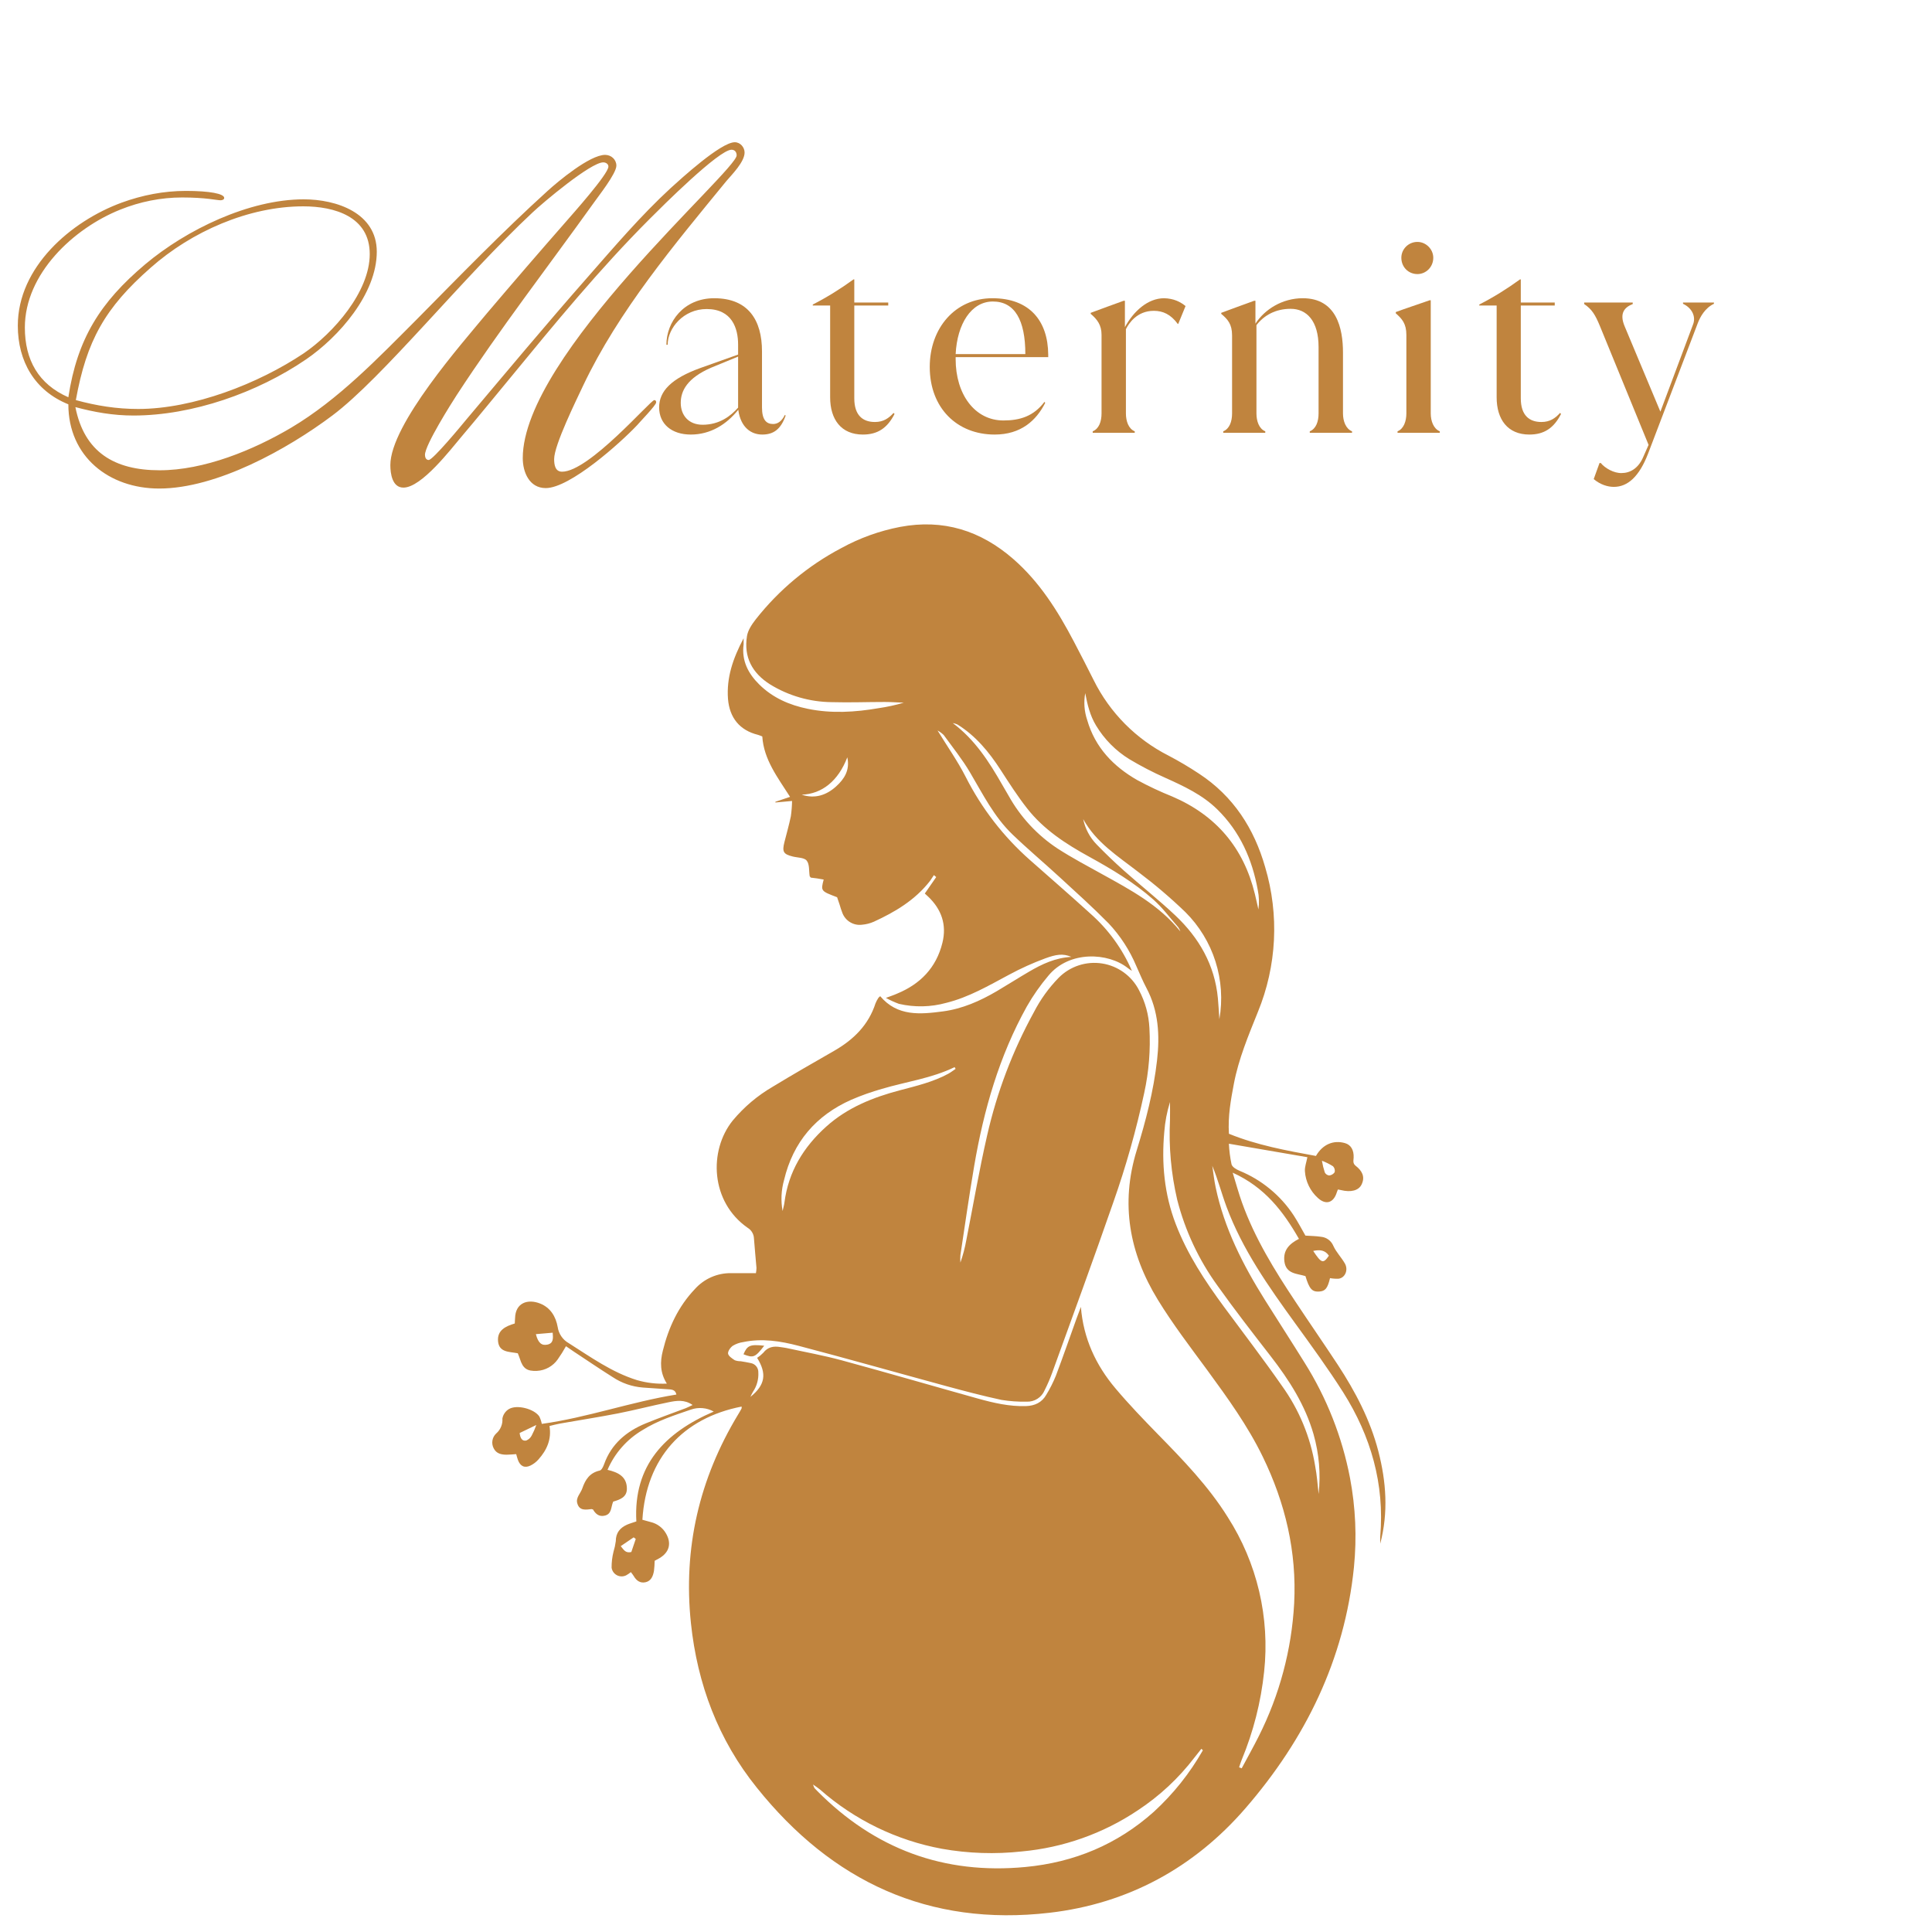 <svg xmlns="http://www.w3.org/2000/svg" xmlns:xlink="http://www.w3.org/1999/xlink" width="1080" zoomAndPan="magnify" viewBox="0 0 810 810" height="1080" preserveAspectRatio="xMidYMid meet" version="1.0"><defs><g/></defs><path fill="#c0843e" d="M 257.086 629.555 C 256.082 631.887 256.535 634.66 253.656 635.41 C 251.145 636.07 249.652 634.648 248.609 632.844 C 248.418 632.766 248.219 632.711 248.012 632.688 C 245.621 632.961 242.945 633.5 242.035 630.297 C 241.32 627.906 243.41 626.125 244.129 624.031 C 245.418 620.266 247.273 617.469 251.445 616.535 C 252.223 616.371 252.914 614.887 253.273 613.883 C 256.32 605.348 262.609 600.113 270.68 596.777 C 276.176 594.504 281.82 592.547 287.414 590.418 C 288.309 590.082 289.16 589.617 290.379 589.043 C 286.934 586.652 283.539 587.238 280.277 587.906 C 273.176 589.355 266.172 591.184 259.07 592.582 C 250.977 594.16 242.836 595.414 234.719 596.848 C 233.32 597.102 231.961 597.48 230.371 597.852 C 231.312 603.398 229.293 607.918 225.766 611.863 C 224.82 612.938 223.703 613.797 222.418 614.434 C 219.898 615.629 218.105 614.719 217.125 612.043 C 216.836 611.266 216.656 610.441 216.418 609.652 C 214.984 609.734 213.719 609.891 212.449 609.891 C 210.238 609.891 208.148 609.484 207.012 607.273 C 206.734 606.762 206.547 606.223 206.453 605.652 C 206.355 605.078 206.355 604.508 206.453 603.938 C 206.547 603.363 206.734 602.824 207.008 602.312 C 207.285 601.805 207.637 601.352 208.062 600.961 C 208.957 600.184 209.629 599.25 210.082 598.156 C 210.535 597.062 210.719 595.926 210.633 594.746 C 210.773 593.922 211.078 593.168 211.547 592.477 C 212.012 591.789 212.602 591.223 213.312 590.789 C 216.645 588.73 223.996 590.656 226.125 593.883 C 226.598 594.871 226.941 595.898 227.152 596.969 C 246.195 594.34 264.449 587.762 283.578 584.668 C 283.156 582.516 281.449 582.539 279.75 582.434 C 276.344 582.23 272.949 581.953 269.555 581.738 C 264.922 581.363 260.668 579.891 256.801 577.316 C 251.266 573.836 245.875 570.145 240.422 566.559 C 239.371 565.863 238.355 565.137 237.289 564.406 C 236.23 566.324 235.066 568.176 233.801 569.965 C 233.305 570.664 232.738 571.297 232.102 571.867 C 231.461 572.438 230.77 572.93 230.02 573.344 C 229.27 573.758 228.484 574.082 227.66 574.32 C 226.84 574.555 226 574.699 225.145 574.746 C 220.926 574.938 219.227 573.742 217.973 569.703 C 217.723 568.898 217.387 568.137 217.09 567.371 C 213.598 566.664 209.223 567.121 208.805 562.289 C 208.41 557.734 211.949 556.027 215.82 554.879 C 215.82 554.078 215.93 553.395 215.941 552.715 C 216.059 546.199 221.25 544.441 226.473 546.523 C 230.859 548.281 233.047 552.07 233.812 556.359 C 234.02 557.773 234.523 559.07 235.328 560.254 C 236.129 561.434 237.152 562.379 238.391 563.09 C 247.617 568.926 256.523 575.355 267.078 578.629 C 271.168 579.801 275.336 580.285 279.582 580.09 C 276.703 575.535 276.703 570.992 277.898 566.281 C 280.289 556.574 284.363 547.777 291.309 540.473 C 292.258 539.406 293.312 538.449 294.465 537.609 C 295.617 536.766 296.848 536.055 298.156 535.477 C 299.461 534.898 300.816 534.465 302.215 534.176 C 303.613 533.891 305.027 533.754 306.457 533.77 C 309.863 533.77 313.258 533.77 316.926 533.77 C 317.062 533.043 317.141 532.316 317.156 531.582 C 316.82 527.469 316.402 523.367 316.102 519.254 C 316.07 518.336 315.824 517.477 315.355 516.68 C 314.891 515.887 314.262 515.25 313.473 514.773 C 297.824 503.871 297.07 482.402 307.184 469.812 C 311.977 464.066 317.605 459.312 324.074 455.555 C 332.574 450.379 341.23 445.441 349.859 440.48 C 357.895 435.852 364.121 429.723 367.062 420.66 C 367.387 419.863 367.785 419.105 368.258 418.387 C 368.391 418.148 368.664 417.992 369.035 417.66 C 376.207 426.184 385.77 425.297 395.332 424.031 C 403.461 422.953 410.875 419.68 417.926 415.543 C 422.457 412.867 426.891 410.031 431.434 407.379 C 436.863 404.199 442.492 401.535 449.176 401.188 C 445.586 399.609 442.609 400.207 438.176 401.82 C 432.984 403.738 427.949 406.016 423.078 408.645 C 414.555 413.188 406.223 418.102 396.707 420.457 C 393.473 421.352 390.176 421.832 386.816 421.902 C 383.461 421.969 380.148 421.625 376.875 420.863 C 374.992 420.172 373.172 419.344 371.414 418.375 C 373.566 417.562 374.797 417.18 375.992 416.633 C 385.832 412.602 392.535 405.73 395.117 395.258 C 396.984 387.668 394.723 381.234 389.141 375.918 L 387.73 374.613 L 392.512 367.715 L 391.543 366.891 C 391.02 367.668 390.516 368.48 389.953 369.281 C 383.691 377.352 375.285 382.336 366.355 386.438 C 364.785 387.125 363.145 387.543 361.434 387.691 C 360.574 387.805 359.723 387.773 358.875 387.602 C 358.027 387.43 357.234 387.121 356.488 386.684 C 355.742 386.246 355.09 385.699 354.527 385.039 C 353.965 384.383 353.527 383.652 353.207 382.848 C 352.75 381.676 352.352 380.48 352.012 379.262 L 350.961 376.168 C 344.086 373.562 344.086 373.562 345.332 368.754 C 344.398 368.59 343.477 368.41 342.559 368.277 C 341.637 368.145 340.645 368.039 339.949 367.953 C 339.629 367.547 339.484 367.441 339.461 367.32 C 339.102 365.098 339.461 362.336 338.195 360.805 C 337.152 359.504 334.344 359.609 332.324 359.086 C 328.414 358.105 327.84 357.113 328.895 352.977 C 329.801 349.391 330.832 345.805 331.57 342.219 C 331.871 340.094 332.039 337.957 332.074 335.812 L 325.082 336.445 L 325.082 336.156 L 331.238 334.09 C 325.953 325.828 320.215 318.418 319.594 308.758 C 318.816 308.473 318.328 308.223 317.801 308.09 C 310.09 306.188 305.848 300.918 305.211 292.992 C 304.566 284.145 307.223 276.172 311.762 267.59 C 311.762 269.07 311.762 269.633 311.762 270.184 C 310.855 277.008 313.688 282.402 318.352 287.004 C 324.004 292.574 330.984 295.609 338.672 297.176 C 348.57 299.207 358.48 298.609 368.367 296.902 C 371.934 296.387 375.449 295.621 378.91 294.605 C 376.242 294.512 373.578 294.305 370.91 294.305 C 363.512 294.305 356.102 294.594 348.703 294.379 C 344.129 294.336 339.648 293.68 335.258 292.414 C 330.867 291.148 326.723 289.316 322.832 286.918 C 315.312 282.137 311.801 275.504 313.164 266.742 C 313.543 264.254 315.219 261.77 316.832 259.688 C 321.695 253.504 327.148 247.895 333.191 242.859 C 339.234 237.824 345.734 233.473 352.695 229.805 C 360.449 225.555 368.672 222.59 377.355 220.91 C 395.465 217.504 411.09 222.414 424.801 234.344 C 435.844 243.969 443.461 256.102 450.18 268.891 C 453.012 274.309 455.832 279.734 458.547 285.188 C 460.227 288.57 462.168 291.801 464.367 294.875 C 466.57 297.949 469 300.828 471.66 303.512 C 474.324 306.195 477.184 308.652 480.238 310.875 C 483.293 313.102 486.508 315.07 489.879 316.781 C 494.289 319.094 498.574 321.629 502.727 324.383 C 517.074 333.801 525.797 347.324 530.438 363.59 C 531.91 368.543 532.953 373.586 533.566 378.719 C 534.184 383.848 534.363 388.992 534.105 394.156 C 533.844 399.316 533.152 404.418 532.027 409.461 C 530.902 414.504 529.359 419.418 527.402 424.199 C 523.434 434.082 519.285 443.922 517.289 454.465 C 516.02 461.184 514.777 467.891 515.23 475.336 C 526.945 480.117 539.402 482.391 551.715 484.637 C 554.535 479.734 559.125 477.859 563.934 479.27 C 566.324 479.977 567.66 482.09 567.52 485.344 C 567.457 486.621 567.074 487.734 568.379 488.773 C 570.938 490.758 572.453 493.258 570.875 496.555 C 569.68 499.148 566.359 499.996 562.188 498.945 C 561.793 498.852 561.398 498.789 560.918 498.695 C 560.75 499.137 560.586 499.52 560.465 499.891 C 559.113 504.312 555.887 505.328 552.562 502.281 C 550.949 500.84 549.672 499.145 548.723 497.199 C 547.777 495.254 547.23 493.203 547.09 491.043 C 546.969 489.191 547.723 487.277 548.129 485.164 L 515.219 479.508 C 515.355 482.41 515.723 485.285 516.32 488.129 C 516.641 489.324 518.375 490.305 519.703 490.863 C 524.348 492.77 528.605 495.32 532.477 498.516 C 536.352 501.711 539.664 505.41 542.414 509.609 C 544.184 512.336 545.691 515.227 547.305 518.035 C 549.598 518.191 551.738 518.203 553.832 518.527 C 554.395 518.578 554.941 518.703 555.473 518.902 C 556 519.102 556.492 519.367 556.949 519.703 C 557.406 520.039 557.809 520.43 558.16 520.875 C 558.508 521.32 558.789 521.805 559.008 522.328 C 560.203 524.98 562.402 527.18 563.859 529.75 C 565.32 532.32 564.062 535.633 561.301 536.098 C 560.066 536.164 558.84 536.082 557.621 535.859 C 556.594 540.152 555.637 541.336 553.043 541.488 C 550.09 541.668 548.93 540.391 547.316 535.012 C 543.859 533.922 539.188 534.199 538.492 528.902 C 537.883 524.191 540.504 521.469 544.59 519.398 C 537.992 507.852 530.246 497.738 516.809 491.652 C 518.27 496.438 519.332 500.309 520.695 504.121 C 526.051 519.102 534.348 532.523 543.098 545.688 C 548.988 554.578 555.051 563.34 560.93 572.27 C 568.27 583.508 574.477 595.305 577.871 608.406 C 581.191 621.223 582.113 634.133 578.672 647.176 C 578.672 646.16 578.586 645.141 578.672 644.137 C 580.535 622.18 574.75 602.121 563.133 583.734 C 556.809 573.777 549.84 564.227 542.918 554.676 C 531.812 539.328 520.887 523.883 514.227 505.961 C 512.125 500.32 510.641 494.453 508.25 488.762 C 508.715 491.797 509.039 494.859 509.684 497.859 C 513.27 514.941 521.066 530.23 530.246 544.887 C 535.758 553.684 541.422 562.398 546.875 571.184 C 551.543 578.594 555.488 586.375 558.703 594.527 C 561.918 602.676 564.352 611.051 566 619.656 C 568.34 632.047 568.891 644.512 567.648 657.059 C 563.715 695.805 547.242 729.168 522.152 758.133 C 500.637 782.984 472.984 798.105 440.078 801.93 C 389.344 807.824 348.773 788.781 317.32 749.512 C 301.195 729.512 292.363 706.133 289.672 680.504 C 286.387 649.109 293.141 620.039 309.422 593.094 C 309.945 592.246 310.449 591.387 310.914 590.5 C 310.965 590.238 310.965 589.977 310.914 589.711 C 286.266 594.531 270.895 611.324 269.328 637.168 L 272.84 638.137 C 274.172 638.457 275.391 639.023 276.488 639.84 C 277.59 640.652 278.484 641.652 279.176 642.836 C 281.652 647.031 280.637 650.832 276.441 653.297 C 275.828 653.652 275.246 653.977 274.469 654.371 C 274.449 655.781 274.355 657.188 274.18 658.59 C 273.809 660.766 272.984 662.871 270.594 663.371 C 268.371 663.84 266.793 662.668 265.691 660.766 C 265.406 660.277 265.047 659.848 264.496 659.117 C 263.891 659.621 263.238 660.062 262.551 660.445 C 262.25 660.598 261.934 660.715 261.605 660.793 C 261.277 660.871 260.945 660.91 260.605 660.91 C 260.27 660.906 259.934 660.867 259.605 660.785 C 259.277 660.707 258.965 660.586 258.664 660.434 C 258.363 660.277 258.086 660.09 257.832 659.867 C 257.578 659.645 257.352 659.395 257.156 659.121 C 256.961 658.844 256.801 658.551 256.676 658.234 C 256.551 657.922 256.465 657.598 256.418 657.266 C 256.398 655.012 256.66 652.793 257.207 650.605 C 257.652 649.145 257.977 647.66 258.176 646.148 C 258.176 642.645 259.93 640.562 262.883 639.227 C 264.078 638.711 265.273 638.387 266.793 637.863 C 265.5 614.41 278.629 600.711 299.234 591.805 C 297.773 590.988 296.211 590.512 294.543 590.367 C 292.875 590.223 291.254 590.426 289.672 590.98 C 282.68 593.371 275.641 595.629 269.352 599.586 C 266.09 601.516 263.207 603.898 260.703 606.746 C 258.199 609.59 256.203 612.754 254.707 616.238 C 259.156 617.266 262.801 619.082 262.824 624.09 C 262.871 627.641 260.039 628.707 257.086 629.555 Z M 474.562 407.031 C 473.977 406.648 473.367 406.316 472.809 405.836 C 464.668 399.371 448.359 398.402 439.539 409.062 C 436.137 413.082 433.125 417.379 430.516 421.949 C 418.906 442.797 412.441 465.391 408.445 488.762 C 406.32 501.23 404.539 513.758 402.648 526.262 C 402.57 527.289 402.57 528.316 402.648 529.344 C 403.738 526.25 404.57 523.086 405.148 519.852 C 408.027 505.234 410.539 490.531 413.863 476.02 C 417.98 457.891 424.512 440.676 433.453 424.379 C 436.211 419.027 439.688 414.195 443.891 409.891 C 444.473 409.301 445.09 408.754 445.738 408.238 C 446.387 407.727 447.062 407.25 447.766 406.816 C 448.469 406.383 449.199 405.992 449.949 405.645 C 450.699 405.293 451.465 404.992 452.254 404.734 C 453.039 404.477 453.836 404.266 454.648 404.102 C 455.457 403.938 456.277 403.824 457.102 403.754 C 457.926 403.688 458.75 403.672 459.578 403.699 C 460.402 403.73 461.227 403.809 462.043 403.938 C 462.859 404.062 463.668 404.238 464.465 404.461 C 465.262 404.684 466.043 404.953 466.809 405.266 C 467.574 405.582 468.316 405.938 469.039 406.34 C 469.762 406.742 470.457 407.188 471.129 407.672 C 471.801 408.156 472.441 408.68 473.047 409.238 C 473.656 409.797 474.23 410.391 474.77 411.02 C 475.309 411.648 475.809 412.305 476.27 412.992 C 476.73 413.676 477.152 414.391 477.527 415.125 C 480.156 420.105 481.613 425.41 481.902 431.035 C 482.402 440.18 481.676 449.223 479.727 458.172 C 476.383 473.738 472.062 489.031 466.77 504.051 C 458.473 527.957 449.758 551.676 441.164 575.449 C 440.246 577.992 439.18 580.465 437.961 582.875 C 437.656 583.609 437.246 584.277 436.734 584.887 C 436.223 585.492 435.633 586.012 434.961 586.438 C 434.293 586.867 433.574 587.184 432.809 587.391 C 432.039 587.598 431.262 587.688 430.465 587.656 C 426.91 587.73 423.375 587.48 419.863 586.914 C 412.105 585.242 404.418 583.223 396.758 581.141 C 376.086 575.523 355.48 569.664 334.762 564.227 C 327.207 562.242 319.426 561.012 311.547 562.684 C 310 562.902 308.559 563.418 307.223 564.227 C 306.219 564.945 305.094 566.523 305.25 567.527 C 305.402 568.531 306.945 569.559 308.059 570.285 C 308.859 570.578 309.691 570.715 310.543 570.707 C 311.941 570.945 313.352 571.148 314.727 571.469 C 315.188 571.547 315.621 571.699 316.027 571.934 C 316.43 572.168 316.781 572.469 317.074 572.828 C 317.371 573.191 317.594 573.594 317.738 574.039 C 317.887 574.48 317.949 574.938 317.934 575.402 C 318.012 576.836 317.863 578.242 317.48 579.625 C 317.102 581.008 316.508 582.293 315.707 583.484 C 315.301 584.188 314.934 584.914 314.609 585.66 C 320.859 580.629 321.555 575.93 317.43 569.293 C 318.367 568.676 319.23 567.961 320.012 567.156 C 321.914 564.68 324.387 564.285 327.184 564.766 C 328.031 564.906 328.883 564.98 329.719 565.16 C 337.477 566.855 345.332 568.266 352.992 570.348 C 372.035 575.523 390.98 581.047 409.988 586.352 C 416.574 588.184 423.223 589.734 430.145 589.508 C 433.824 589.391 436.824 588.027 438.68 584.727 C 440.234 582.18 441.57 579.52 442.695 576.754 C 445.707 568.781 448.492 560.723 451.375 552.703 C 451.961 551.09 452.57 549.488 453.168 547.922 C 454.195 561.07 459.418 572.332 467.691 582.121 C 473.273 588.742 479.309 595.02 485.383 601.246 C 496.047 612.137 506.637 623.074 514.766 636.105 C 517.816 640.875 520.445 645.863 522.652 651.078 C 524.855 656.293 526.609 661.652 527.906 667.164 C 529.203 672.676 530.027 678.254 530.375 683.906 C 530.727 689.555 530.602 695.195 529.996 700.824 C 528.645 713.633 525.5 725.984 520.562 737.883 C 520.145 738.887 519.844 739.926 519.5 740.965 L 520.586 741.371 C 522.977 736.879 525.488 732.441 527.758 727.887 C 532.117 719.223 535.543 710.207 538.039 700.836 C 540.539 691.465 542.051 681.938 542.582 672.254 C 543.707 650.629 538.887 630.199 529.434 610.773 C 523.121 597.77 514.707 586.148 506.219 574.531 C 499.047 564.777 491.684 555.152 485.383 544.859 C 473.5 525.438 469.676 504.695 476.559 482.328 C 480.363 470.004 483.637 457.465 485.094 444.566 C 486.289 434.098 485.754 423.84 480.66 414.242 C 479.07 411.238 477.781 408.07 476.383 404.965 C 473.586 398.34 469.734 392.402 464.82 387.152 C 458.234 380.469 451.254 374.184 444.344 367.836 C 437.746 361.762 430.871 355.988 424.418 349.785 C 416.73 342.375 412.02 332.871 406.664 323.809 C 403.426 318.32 399.398 313.312 395.645 308.148 C 394.871 307.406 394.016 306.773 393.074 306.262 C 397.246 313.074 401.527 319.148 404.859 325.688 C 408.211 332.305 412.152 338.551 416.691 344.422 C 421.23 350.293 426.277 355.68 431.84 360.59 C 440.27 368.039 448.754 375.402 457.074 382.969 C 460.844 386.281 464.207 389.969 467.156 394.027 C 470.105 398.09 472.578 402.422 474.562 407.031 Z M 504.316 733.816 L 503.684 733.195 C 502.738 734.391 501.758 735.586 500.84 736.781 C 494.129 745.559 486.16 752.98 476.93 759.051 C 469.691 763.887 461.969 767.758 453.762 770.664 C 445.555 773.57 437.117 775.422 428.445 776.219 C 417.199 777.449 406.008 777.082 394.867 775.105 C 390.152 774.23 385.52 773.047 380.965 771.547 C 376.41 770.051 371.98 768.254 367.668 766.16 C 363.355 764.062 359.203 761.688 355.211 759.031 C 351.219 756.379 347.422 753.469 343.824 750.301 C 343.059 749.645 342.199 749.105 340.871 748.16 C 341.027 748.676 341.227 749.176 341.469 749.656 C 341.844 750.094 342.242 750.512 342.664 750.91 C 366.75 775.188 395.715 785.996 429.93 782.746 C 450.406 780.797 468.395 773.312 483.723 759.625 C 491.93 752.094 498.797 743.492 504.316 733.816 Z M 454.984 290.602 C 454.301 294.438 454.582 298.203 455.82 301.898 C 459.121 313.359 466.77 321.324 476.836 327.074 C 481.578 329.641 486.449 331.926 491.453 333.934 C 509.855 341.816 521.41 355.453 526.121 374.852 C 526.648 376.992 527.102 379.145 527.59 381.297 C 527.965 378.613 527.887 375.941 527.352 373.285 C 525.023 360.258 519.859 348.625 510.27 339.254 C 504.055 333.18 496.332 329.605 488.562 326.105 C 483.383 323.809 478.359 321.207 473.5 318.297 C 470.641 316.539 468.027 314.465 465.668 312.078 C 463.305 309.691 461.258 307.059 459.527 304.18 C 456.969 299.973 455.891 295.336 454.984 290.602 Z M 552.84 626.375 C 553.75 617.898 553.047 609.559 550.723 601.355 C 547.207 589.09 540.527 578.645 532.793 568.66 C 525.059 558.68 517.609 549.117 510.449 539.039 C 506.52 533.617 503.133 527.875 500.293 521.812 C 497.449 515.75 495.203 509.477 493.547 502.988 C 490.988 491.969 489.977 480.812 490.523 469.516 C 490.594 467.016 490.523 464.52 490.523 462.031 C 489.254 466.113 488.457 470.285 488.133 474.547 C 486.938 487.699 488.133 500.645 492.914 513.125 C 497.789 525.879 505.215 537.102 513.234 547.992 C 521.258 558.883 529.66 569.809 537.453 581.008 C 541.039 585.992 544.012 591.316 546.363 596.984 C 548.715 602.656 550.387 608.52 551.379 614.578 C 552.133 618.508 552.406 622.453 552.84 626.375 Z M 494.875 390.523 C 494.668 389.902 494.383 389.32 494.012 388.777 C 490.57 384.844 487.402 380.566 483.52 377.125 C 475.414 369.949 466.137 364.418 456.645 359.191 C 446.879 353.836 437.52 347.766 430.586 338.871 C 426.547 333.742 423.031 328.207 419.48 322.734 C 414.629 315.25 409.07 308.496 401.395 303.738 C 400.773 303.457 400.129 303.262 399.457 303.152 C 408.723 310.074 414.699 319.387 420.223 329.07 C 421.059 330.551 421.941 332.008 422.793 333.492 C 425.285 337.992 428.281 342.129 431.777 345.906 C 435.277 349.68 439.172 352.98 443.473 355.809 C 449.449 359.648 455.699 362.98 461.918 366.414 C 473.941 373.059 485.98 379.441 494.875 390.523 Z M 454.137 343.402 C 454.547 345.414 455.23 347.324 456.195 349.141 C 457.156 350.953 458.355 352.594 459.789 354.062 C 463.445 357.832 467.238 361.469 471.156 364.965 C 478.258 371.277 485.73 377.207 492.676 383.723 C 502.691 393.152 509.289 404.547 510.605 418.531 C 510.879 421.449 511.023 424.379 511.227 427.305 C 511.578 425.293 511.809 423.27 511.914 421.227 C 512.023 419.188 512.008 417.148 511.871 415.109 C 511.734 413.074 511.477 411.051 511.094 409.043 C 510.715 407.035 510.215 405.059 509.598 403.113 C 508.98 401.164 508.246 399.262 507.402 397.402 C 506.555 395.543 505.598 393.742 504.535 392 C 503.473 390.254 502.309 388.582 501.047 386.977 C 499.781 385.371 498.426 383.848 496.977 382.406 C 490.734 376.395 484.148 370.785 477.219 365.574 C 468.754 359 459.527 353.262 454.137 343.402 Z M 328.105 507.73 C 328.367 506.535 328.727 505.34 328.883 504.145 C 330.543 491.246 336.867 480.918 346.371 472.359 C 355.277 464.34 366.035 460.059 377.449 457.059 C 384.312 455.254 391.234 453.605 397.547 450.188 C 398.633 449.602 399.613 448.824 400.641 448.129 L 400.223 447.402 C 390.551 452.109 379.902 453.496 369.766 456.508 C 365.391 457.75 361.113 459.266 356.938 461.062 C 342.09 467.652 332.527 478.781 328.727 494.703 C 327.523 499 327.316 503.34 328.105 507.73 Z M 336.211 333.203 C 341.672 334.996 346.5 333.383 350.555 329.703 C 353.938 326.641 356.41 322.926 355.238 317.508 C 351.438 327.441 344.578 332.871 336.199 333.168 Z M 224.668 559.348 C 225.613 563.008 227.059 564.273 229.543 563.723 C 232.031 563.176 231.934 561.191 231.719 558.738 Z M 217.867 600.793 C 218.117 603.184 219.062 604.285 220.652 603.938 C 221.652 603.52 222.406 602.832 222.91 601.871 C 223.668 600.438 224.312 598.961 224.848 597.434 Z M 260.242 648.227 C 261.559 649.805 262.238 651.262 264.688 650.688 C 265.262 648.98 265.883 647.102 266.543 645.215 L 265.668 644.543 Z M 554.227 486.645 C 554.504 488.309 554.902 489.941 555.422 491.547 C 555.602 491.898 555.855 492.188 556.184 492.414 C 556.508 492.641 556.867 492.777 557.262 492.824 C 557.727 492.777 558.164 492.633 558.566 492.395 C 558.969 492.152 559.305 491.84 559.57 491.449 C 559.668 491.004 559.656 490.562 559.535 490.121 C 559.41 489.68 559.191 489.293 558.875 488.965 C 557.402 488.035 555.852 487.262 554.227 486.645 Z M 557.152 526.453 C 555.527 524.062 553.316 523.871 550.566 524.457 C 554.035 529.715 554.773 529.883 557.152 526.453 Z M 311.715 567.789 C 315.863 569.426 316.582 569.129 320.406 564.203 C 314.488 563.547 313.281 564.059 311.715 567.789 Z M 311.715 567.789 " fill-opacity="1" fill-rule="nonzero"/><g fill="#c0843e" fill-opacity="1"><g transform="translate(54.562, 204.431)"><g><path d="M 257.609 -140.484 C 257.609 -142.641 255.844 -144.797 253.5 -144.797 C 247.609 -144.797 230.734 -129.297 226.609 -125.562 C 214.062 -114 202.875 -100.844 191.688 -88.094 C 174.422 -68.469 157.75 -48.469 140.875 -28.453 C 139.109 -26.297 126.938 -11.578 125.172 -11.578 C 124 -11.578 123.609 -12.75 123.609 -13.734 C 123.609 -17.859 134.797 -35.516 136.953 -38.844 C 155 -66.516 175.203 -92.609 194.438 -119.484 C 196.203 -122.031 203.859 -131.656 203.859 -134.984 C 203.859 -137.531 201.703 -139.5 199.141 -139.5 C 192.672 -139.5 179.328 -128.312 175.016 -124.391 C 155.984 -107.125 138.125 -88.688 120.078 -70.438 C 103.797 -54.156 87.312 -36.891 67.5 -25.109 C 51.594 -15.703 31 -7.266 12.359 -7.266 C -6.672 -7.266 -19.234 -14.906 -22.953 -33.75 C -14.906 -31.594 -7.062 -30.219 1.375 -30.219 C 26.094 -30.219 53.375 -39.828 73.766 -53.766 C 87.5 -63.172 103.406 -81.234 103.406 -98.891 C 103.406 -115.172 86.531 -120.859 72.797 -120.859 C 49.828 -120.859 23.547 -108.109 6.281 -93.594 C -12.562 -77.703 -22.172 -62.391 -25.906 -37.875 C -38.453 -43.359 -44.141 -53.562 -44.141 -67.094 C -44.141 -89.672 -23.734 -108.703 -4.125 -116.547 C 4.125 -119.875 12.953 -121.641 21.781 -121.641 C 31.781 -121.641 36.297 -120.469 37.875 -120.469 C 38.453 -120.469 39.438 -120.672 39.438 -121.453 C 39.438 -123.219 33.359 -124.391 23.344 -124.391 C 14.125 -124.391 5.094 -122.625 -3.531 -119.484 C -24.922 -111.641 -47.094 -92.406 -47.094 -67.891 C -47.094 -52.969 -40.031 -40.609 -25.906 -34.922 C -25.906 -12.953 -8.828 0.391 12.172 0.391 C 36.297 0.391 65.922 -16.094 84.766 -30.219 C 105.953 -46.109 139.5 -88.094 168.734 -115.375 C 172.859 -119.297 193.062 -136.359 198.359 -136.359 C 199.344 -136.359 200.516 -135.766 200.516 -134.594 C 200.516 -131.453 185.219 -114.391 182.672 -111.438 C 171.484 -98.688 160.5 -85.938 149.5 -72.984 C 139.297 -60.625 109.094 -26.484 109.094 -9.422 C 109.094 -5.891 109.875 0 114.578 0 C 122.234 0 134.594 -16.281 139.109 -21.578 C 145.781 -29.438 152.453 -37.672 159.125 -45.719 C 177.953 -68.672 196.984 -91.828 217.984 -112.812 C 222.891 -117.719 246.828 -141.656 252.125 -141.656 C 253.5 -141.656 254.281 -140.672 254.281 -139.297 C 254.281 -132.828 164.609 -55.531 164.609 -12.359 C 164.609 -6.469 167.359 0.203 174.234 0.203 C 184.438 0.203 205.625 -18.828 212.484 -26.094 C 213.266 -27.078 220.531 -34.531 220.531 -35.703 C 220.531 -36.297 220.344 -36.688 219.75 -36.688 C 218.172 -36.688 192.469 -6.672 181.094 -6.672 C 178.156 -6.672 177.766 -9.609 177.766 -11.969 C 177.766 -17.859 187.172 -36.891 189.922 -42.766 C 204.844 -74.172 227.984 -101.641 249.969 -128.516 C 252.312 -131.266 257.609 -136.562 257.609 -140.484 Z M 100.453 -97.906 C 100.453 -82.016 85.156 -64.75 72.797 -56.312 C 53.766 -43.562 26.484 -32.969 3.328 -32.969 C -5.688 -32.969 -14.125 -34.328 -22.766 -36.688 C -18.25 -61.609 -10.594 -75.344 8.641 -92.219 C 25.703 -107.328 49.641 -117.922 72.594 -117.922 C 85.734 -117.922 100.453 -113.609 100.453 -97.906 Z M 100.453 -97.906 "/></g></g></g><g fill="#c0843e" fill-opacity="1"><g transform="translate(273.281, 181.455)"><g><path d="M 55.781 -7.484 C 54.406 -4.75 52.719 -3.688 50.828 -3.688 C 47.984 -3.688 46.188 -5.484 46.188 -10.656 L 46.188 -34.172 C 46.188 -47.141 40.5 -56.422 26.156 -56.422 C 13.281 -56.422 6.109 -46.406 6.109 -36.906 L 6.641 -36.906 C 6.641 -43.875 13.281 -51.891 22.984 -51.891 C 33.641 -51.891 36.172 -43.766 36.172 -37.016 L 36.172 -32.797 L 20.453 -27.203 C 8.125 -22.781 3.062 -17.406 3.062 -10.656 C 3.062 -3.688 8.328 0.734 16.344 0.734 C 24.578 0.734 31.312 -3.484 36.281 -9.703 L 36.281 -9.391 C 37.328 -2.219 41.656 0.734 46.297 0.734 C 51.141 0.734 54.094 -1.578 56.094 -7.172 L 55.891 -7.484 Z M 21.297 -3.375 C 15.391 -3.375 12.125 -7.375 12.125 -12.547 C 12.125 -17.609 14.875 -22.984 24.891 -27.312 L 36.172 -31.953 L 36.172 -10.547 C 33.109 -7.062 28.359 -3.375 21.297 -3.375 Z M 21.297 -3.375 "/></g></g></g><g fill="#c0843e" fill-opacity="1"><g transform="translate(338.869, 181.455)"><g><path d="M 35.75 -8.328 C 33.75 -6.109 31.531 -4.531 27.938 -4.531 C 22.891 -4.531 19.297 -7.281 19.297 -14.453 L 19.297 -53.359 L 33.531 -53.359 L 33.531 -54.625 L 19.297 -54.625 L 19.297 -64.328 L 18.984 -64.328 C 13.609 -60.422 7.906 -56.844 1.891 -53.781 L 1.891 -53.359 L 9.172 -53.359 L 9.172 -14.875 C 9.172 -5.594 13.812 0.734 22.891 0.734 C 29 0.734 33.109 -1.891 36.172 -7.906 Z M 35.75 -8.328 "/></g></g></g><g fill="#c0843e" fill-opacity="1"><g transform="translate(385.582, 181.455)"><g><path d="M 53.891 -31.734 L 53.891 -32.797 C 53.781 -46.922 46.078 -56.422 30.469 -56.422 C 14.875 -56.422 4.219 -43.875 4.219 -27.625 C 4.219 -10.328 15.719 0.734 31.422 0.734 C 42.391 0.734 48.828 -5.062 52.625 -12.547 L 52.312 -12.969 C 47.766 -6.953 42.078 -5.172 35.109 -5.172 C 23.094 -5.172 15.078 -16.141 15.078 -30.891 L 15.078 -31.734 Z M 30.688 -55.047 C 39.859 -55.047 44.297 -47.25 44.297 -33 L 15.078 -33 C 15.719 -45.656 21.625 -55.047 30.688 -55.047 Z M 30.688 -55.047 "/></g></g></g><g fill="#c0843e" fill-opacity="1"><g transform="translate(453.279, 181.455)"><g><path d="M 34.797 -56.422 C 27.938 -56.422 21.938 -50.938 18.344 -44.297 L 18.344 -55.359 L 17.828 -55.359 C 13.812 -53.891 7.906 -51.781 4 -50.297 L 4 -49.875 C 6.75 -47.562 8.547 -45.141 8.547 -41.125 L 8.547 -8.125 C 8.547 -4.75 7.484 -1.688 4.844 -0.625 L 4.844 0 L 22.469 0 L 22.469 -0.625 C 19.828 -1.688 18.766 -4.953 18.766 -8.125 L 18.766 -43.453 C 19.938 -45.766 23.312 -51.141 30.469 -51.141 C 34.266 -51.141 37.547 -49.672 40.5 -45.656 L 40.703 -45.656 L 43.766 -53.141 C 41.547 -54.938 38.812 -56.312 34.797 -56.422 Z M 34.797 -56.422 "/></g></g></g><g fill="#c0843e" fill-opacity="1"><g transform="translate(508.005, 181.455)"><g><path d="M 55.047 -33.641 C 55.047 -43.875 52.312 -56.422 38.172 -56.422 C 29.625 -56.422 22.25 -51.781 18.344 -45.766 L 18.344 -55.359 L 17.828 -55.359 C 13.812 -53.891 7.906 -51.781 4 -50.297 L 4 -49.875 C 6.75 -47.562 8.547 -45.562 8.547 -40.812 L 8.547 -8.125 C 8.547 -4.75 7.484 -1.688 4.844 -0.625 L 4.844 0 L 22.469 0 L 22.469 -0.625 C 19.828 -1.688 18.766 -4.953 18.766 -8.125 L 18.766 -45.141 C 21.938 -49.25 26.781 -51.984 33.109 -51.984 C 39.75 -51.984 44.812 -47.031 44.812 -35.953 L 44.812 -8.125 C 44.812 -4.75 43.766 -1.688 41.125 -0.625 L 41.125 0 L 58.844 0 L 58.844 -0.625 C 56.203 -1.688 55.047 -4.953 55.047 -8.125 Z M 55.047 -33.641 "/></g></g></g><g fill="#c0843e" fill-opacity="1"><g transform="translate(581.08, 181.455)"><g><path d="M 13.188 -66.547 C 16.766 -66.547 19.828 -69.5 19.828 -73.391 C 19.828 -76.984 16.766 -80.031 13.188 -80.031 C 9.391 -80.031 6.438 -76.984 6.438 -73.391 C 6.438 -69.5 9.391 -66.547 13.188 -66.547 Z M 22.562 0 L 22.562 -0.625 C 19.938 -1.688 18.766 -4.953 18.766 -8.125 L 18.766 -55.578 L 18.344 -55.578 C 14.125 -54.094 7.484 -51.891 4.109 -50.625 L 4.109 -50.094 C 6.75 -47.766 8.547 -45.766 8.547 -41.016 L 8.547 -8.125 C 8.547 -4.953 7.484 -1.688 4.844 -0.625 L 4.844 0 Z M 22.562 0 "/></g></g></g><g fill="#c0843e" fill-opacity="1"><g transform="translate(618.303, 181.455)"><g><path d="M 35.75 -8.328 C 33.75 -6.109 31.531 -4.531 27.938 -4.531 C 22.891 -4.531 19.297 -7.281 19.297 -14.453 L 19.297 -53.359 L 33.531 -53.359 L 33.531 -54.625 L 19.297 -54.625 L 19.297 -64.328 L 18.984 -64.328 C 13.609 -60.422 7.906 -56.844 1.891 -53.781 L 1.891 -53.359 L 9.172 -53.359 L 9.172 -14.875 C 9.172 -5.594 13.812 0.734 22.891 0.734 C 29 0.734 33.109 -1.891 36.172 -7.906 Z M 35.75 -8.328 "/></g></g></g><g fill="#c0843e" fill-opacity="1"><g transform="translate(665.016, 181.455)"><g><path d="M 40.594 -54.094 C 44.391 -52.312 46.078 -48.719 44.812 -45.453 L 31.109 -8.859 L 16.141 -44.609 C 13.812 -50.094 16.031 -52.625 19.516 -53.984 L 19.516 -54.625 L -0.844 -54.625 L -0.844 -53.984 C 2.422 -51.781 3.797 -49.453 5.688 -44.922 L 26.156 5.062 L 23.734 10.547 C 21.719 14.969 18.344 16.875 14.875 16.875 C 11.594 16.984 7.797 14.766 6.109 12.656 L 5.594 12.656 L 3.156 19.406 C 5.906 21.719 8.969 22.672 11.594 22.672 C 17.406 22.672 22.25 18.344 25.938 8.75 L 46.828 -46.078 C 47.766 -48.516 49.781 -52.312 53.562 -54.094 L 53.562 -54.625 L 40.594 -54.625 Z M 40.594 -54.094 "/></g></g></g></svg>